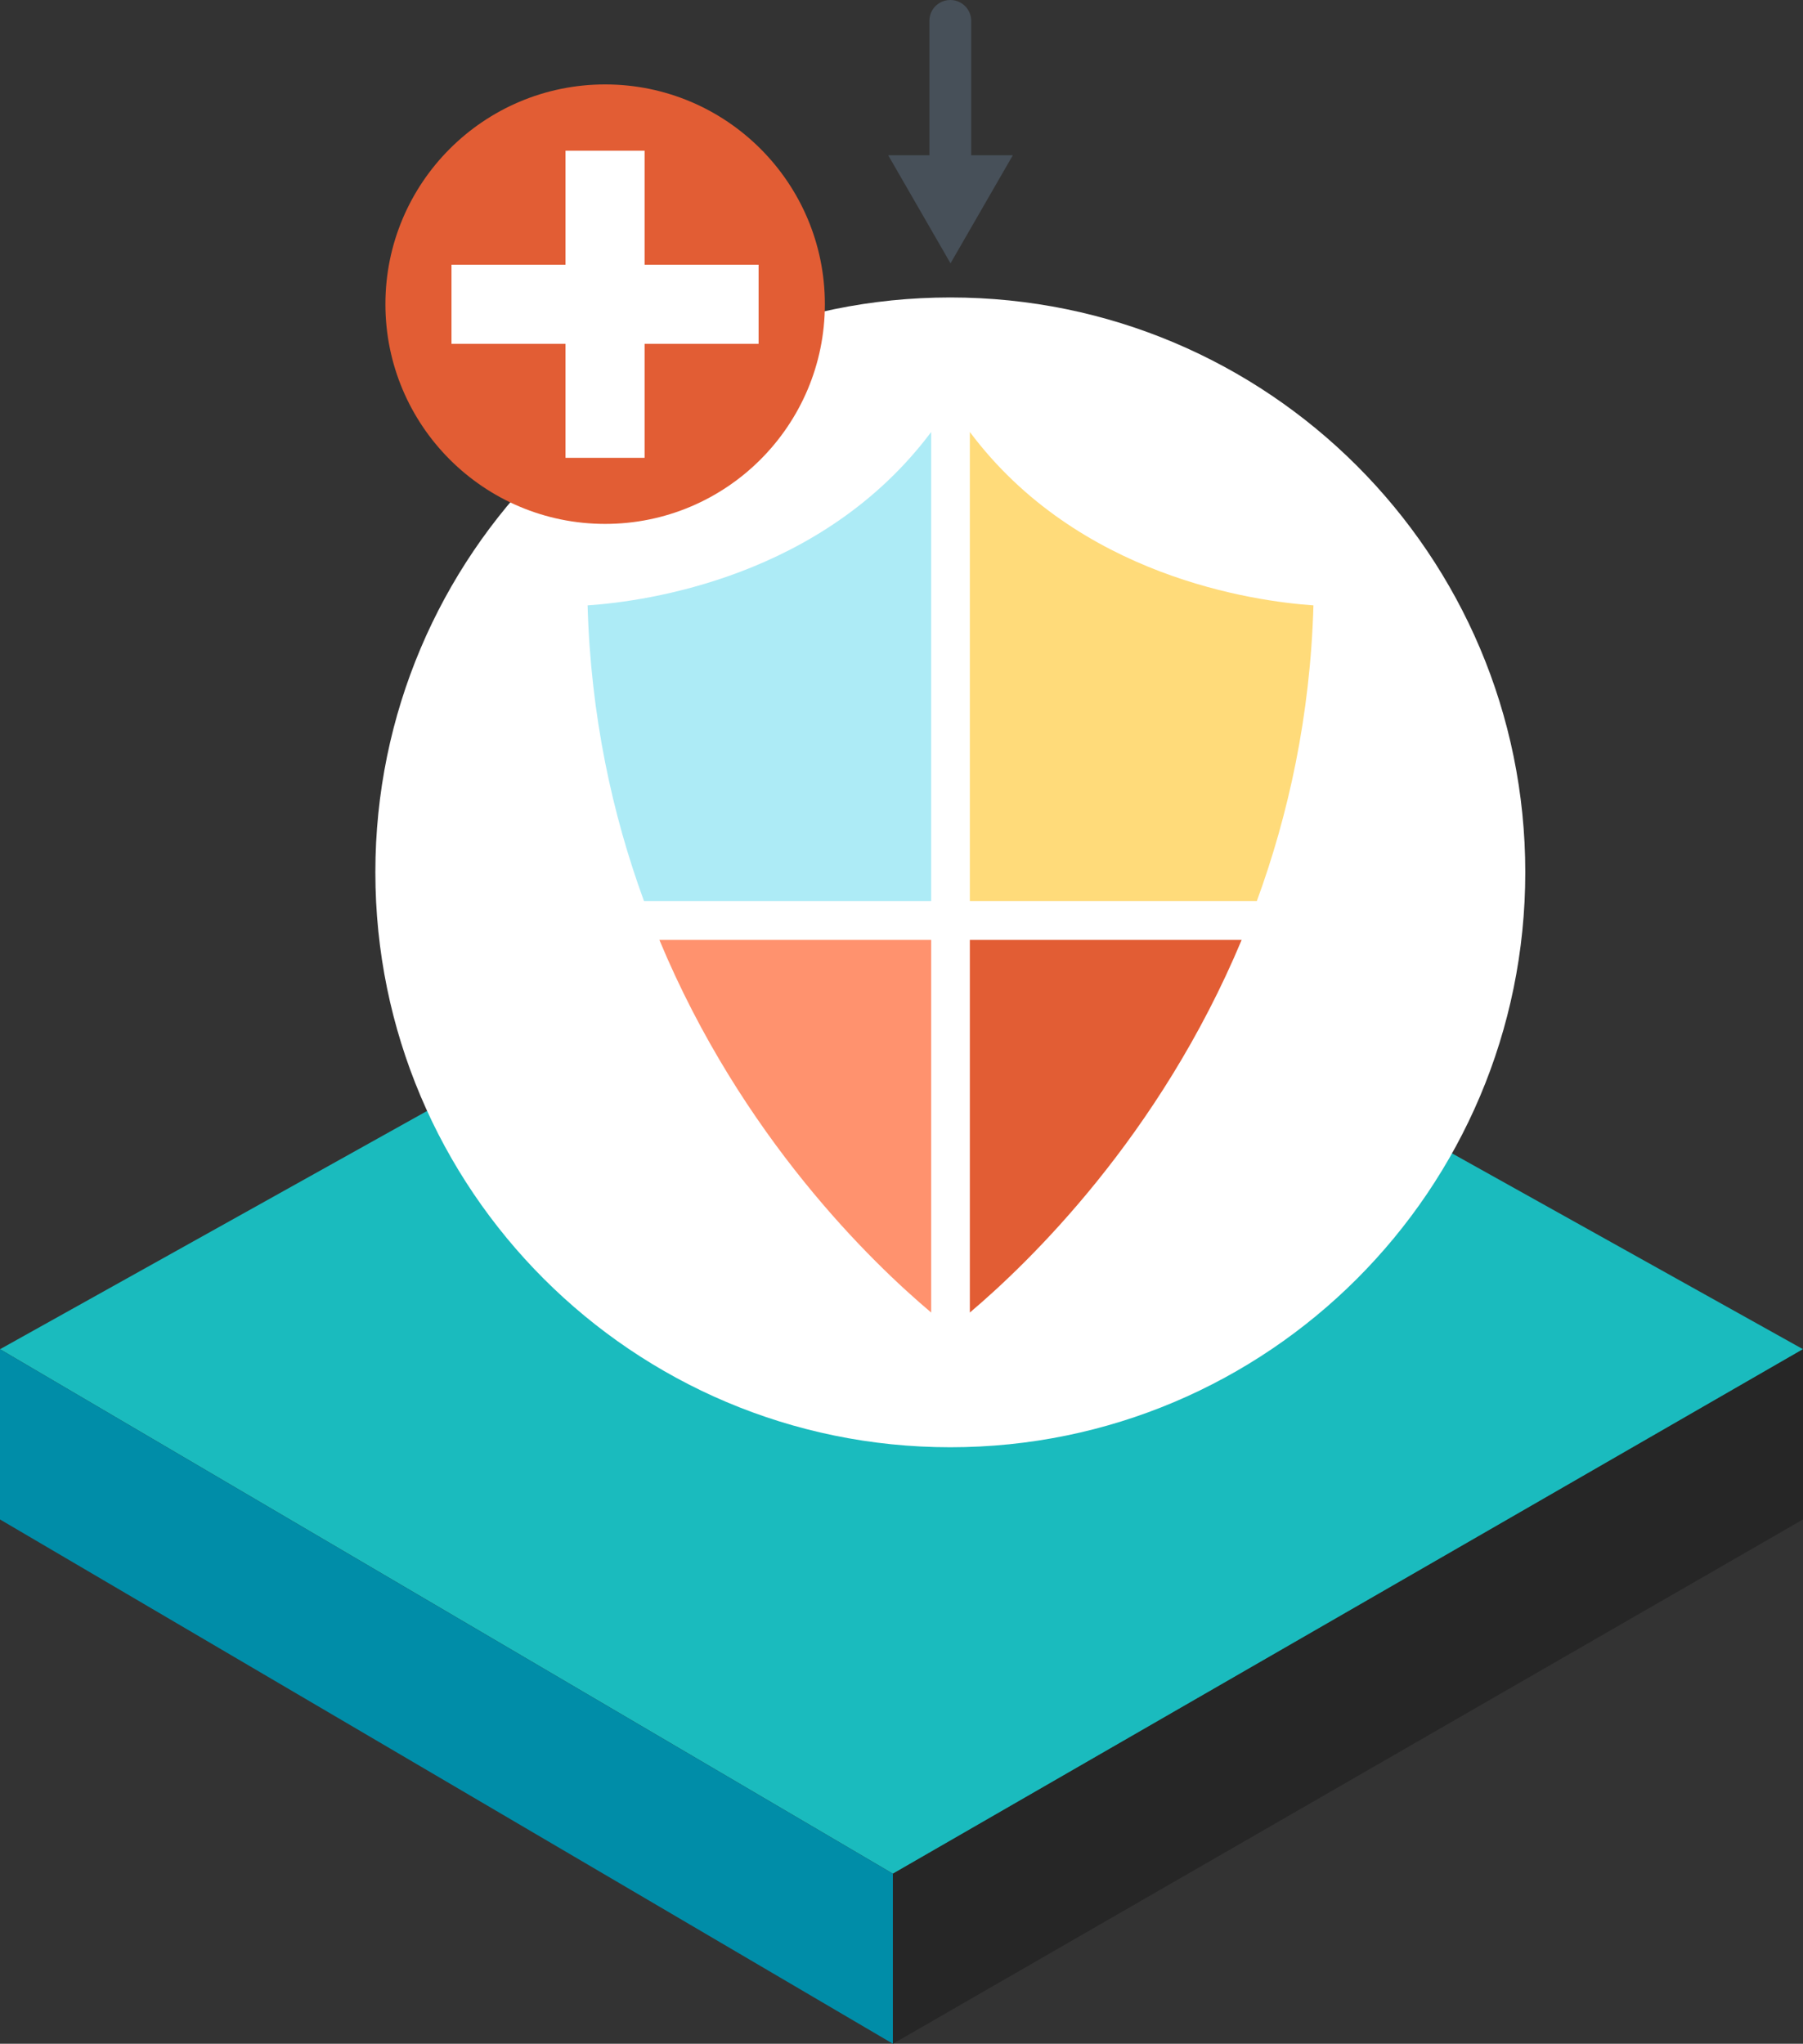<?xml version="1.0" encoding="UTF-8"?>
<svg id="_レイヤー_2" data-name="レイヤー 2" xmlns="http://www.w3.org/2000/svg" viewBox="0 0 91.41 103.61">
  <rect x="0" y="0" width="91.41" height="103.61" fill="#333333" stroke="none"/>
  <g id="_レイヤー_1-2" data-name="レイヤー 1">
    <g>
      <polygon points="0 68.4 45.27 94.99 91.41 68.4 45.71 42.9 0 68.4" fill="#1abbbe"/>
      <polygon points="45.27 94.99 45.27 103.61 0 77.03 0 68.4 45.27 94.99" fill="#008da8"/>
      <polygon points="91.41 68.4 45.27 94.99 45.27 103.61 91.41 77.03 91.41 68.4" fill="#262626"/>
    </g>
    <g>
      <path d="M77.33,44.22c0-16.1-13.05-29.14-29.15-29.14s-29.15,13.05-29.15,29.14,13.05,29.15,29.15,29.15,29.15-13.05,29.15-29.15Z" fill="#fff"/>
      <g>
        <path d="M47.21,21.9c-5.51,7.36-14.44,8.59-17.42,8.79,.16,5.62,1.26,10.62,2.86,14.99h14.56V21.9Z" fill="#adebf6"/>
        <path d="M47.21,66.54v-18.89h-13.78c4.17,10.01,10.8,16.38,13.78,18.89Z" fill="#ff926e"/>
        <path d="M49.17,66.54c2.98-2.52,9.6-8.9,13.78-18.89h-13.78v18.89Z" fill="#e25d34"/>
        <path d="M49.17,21.9v23.78h14.55c1.6-4.37,2.71-9.38,2.87-14.99-3.01-.21-11.93-1.45-17.42-8.79Z" fill="#ffdb7a"/>
      </g>
      <g>
        <path d="M41.82,15.42c0,6.15-4.99,11.14-11.14,11.14s-11.14-4.99-11.14-11.14,4.99-11.14,11.14-11.14,11.14,4.99,11.14,11.14Z" fill="#e25d34"/>
        <polygon points="38.46 13.42 32.68 13.42 32.68 7.64 28.67 7.64 28.67 13.42 22.89 13.42 22.89 17.43 28.67 17.43 28.67 23.21 32.68 23.21 32.68 17.43 38.46 17.43 38.46 13.42" fill="#fff"/>
      </g>
      <path d="M49.24,7.87V1.06c0-.58-.47-1.06-1.06-1.06s-1.06,.47-1.06,1.06V7.87h-2.09l3.16,5.48,3.16-5.48h-2.12Z" fill="#475059"/>
    </g>
  </g>
</svg>